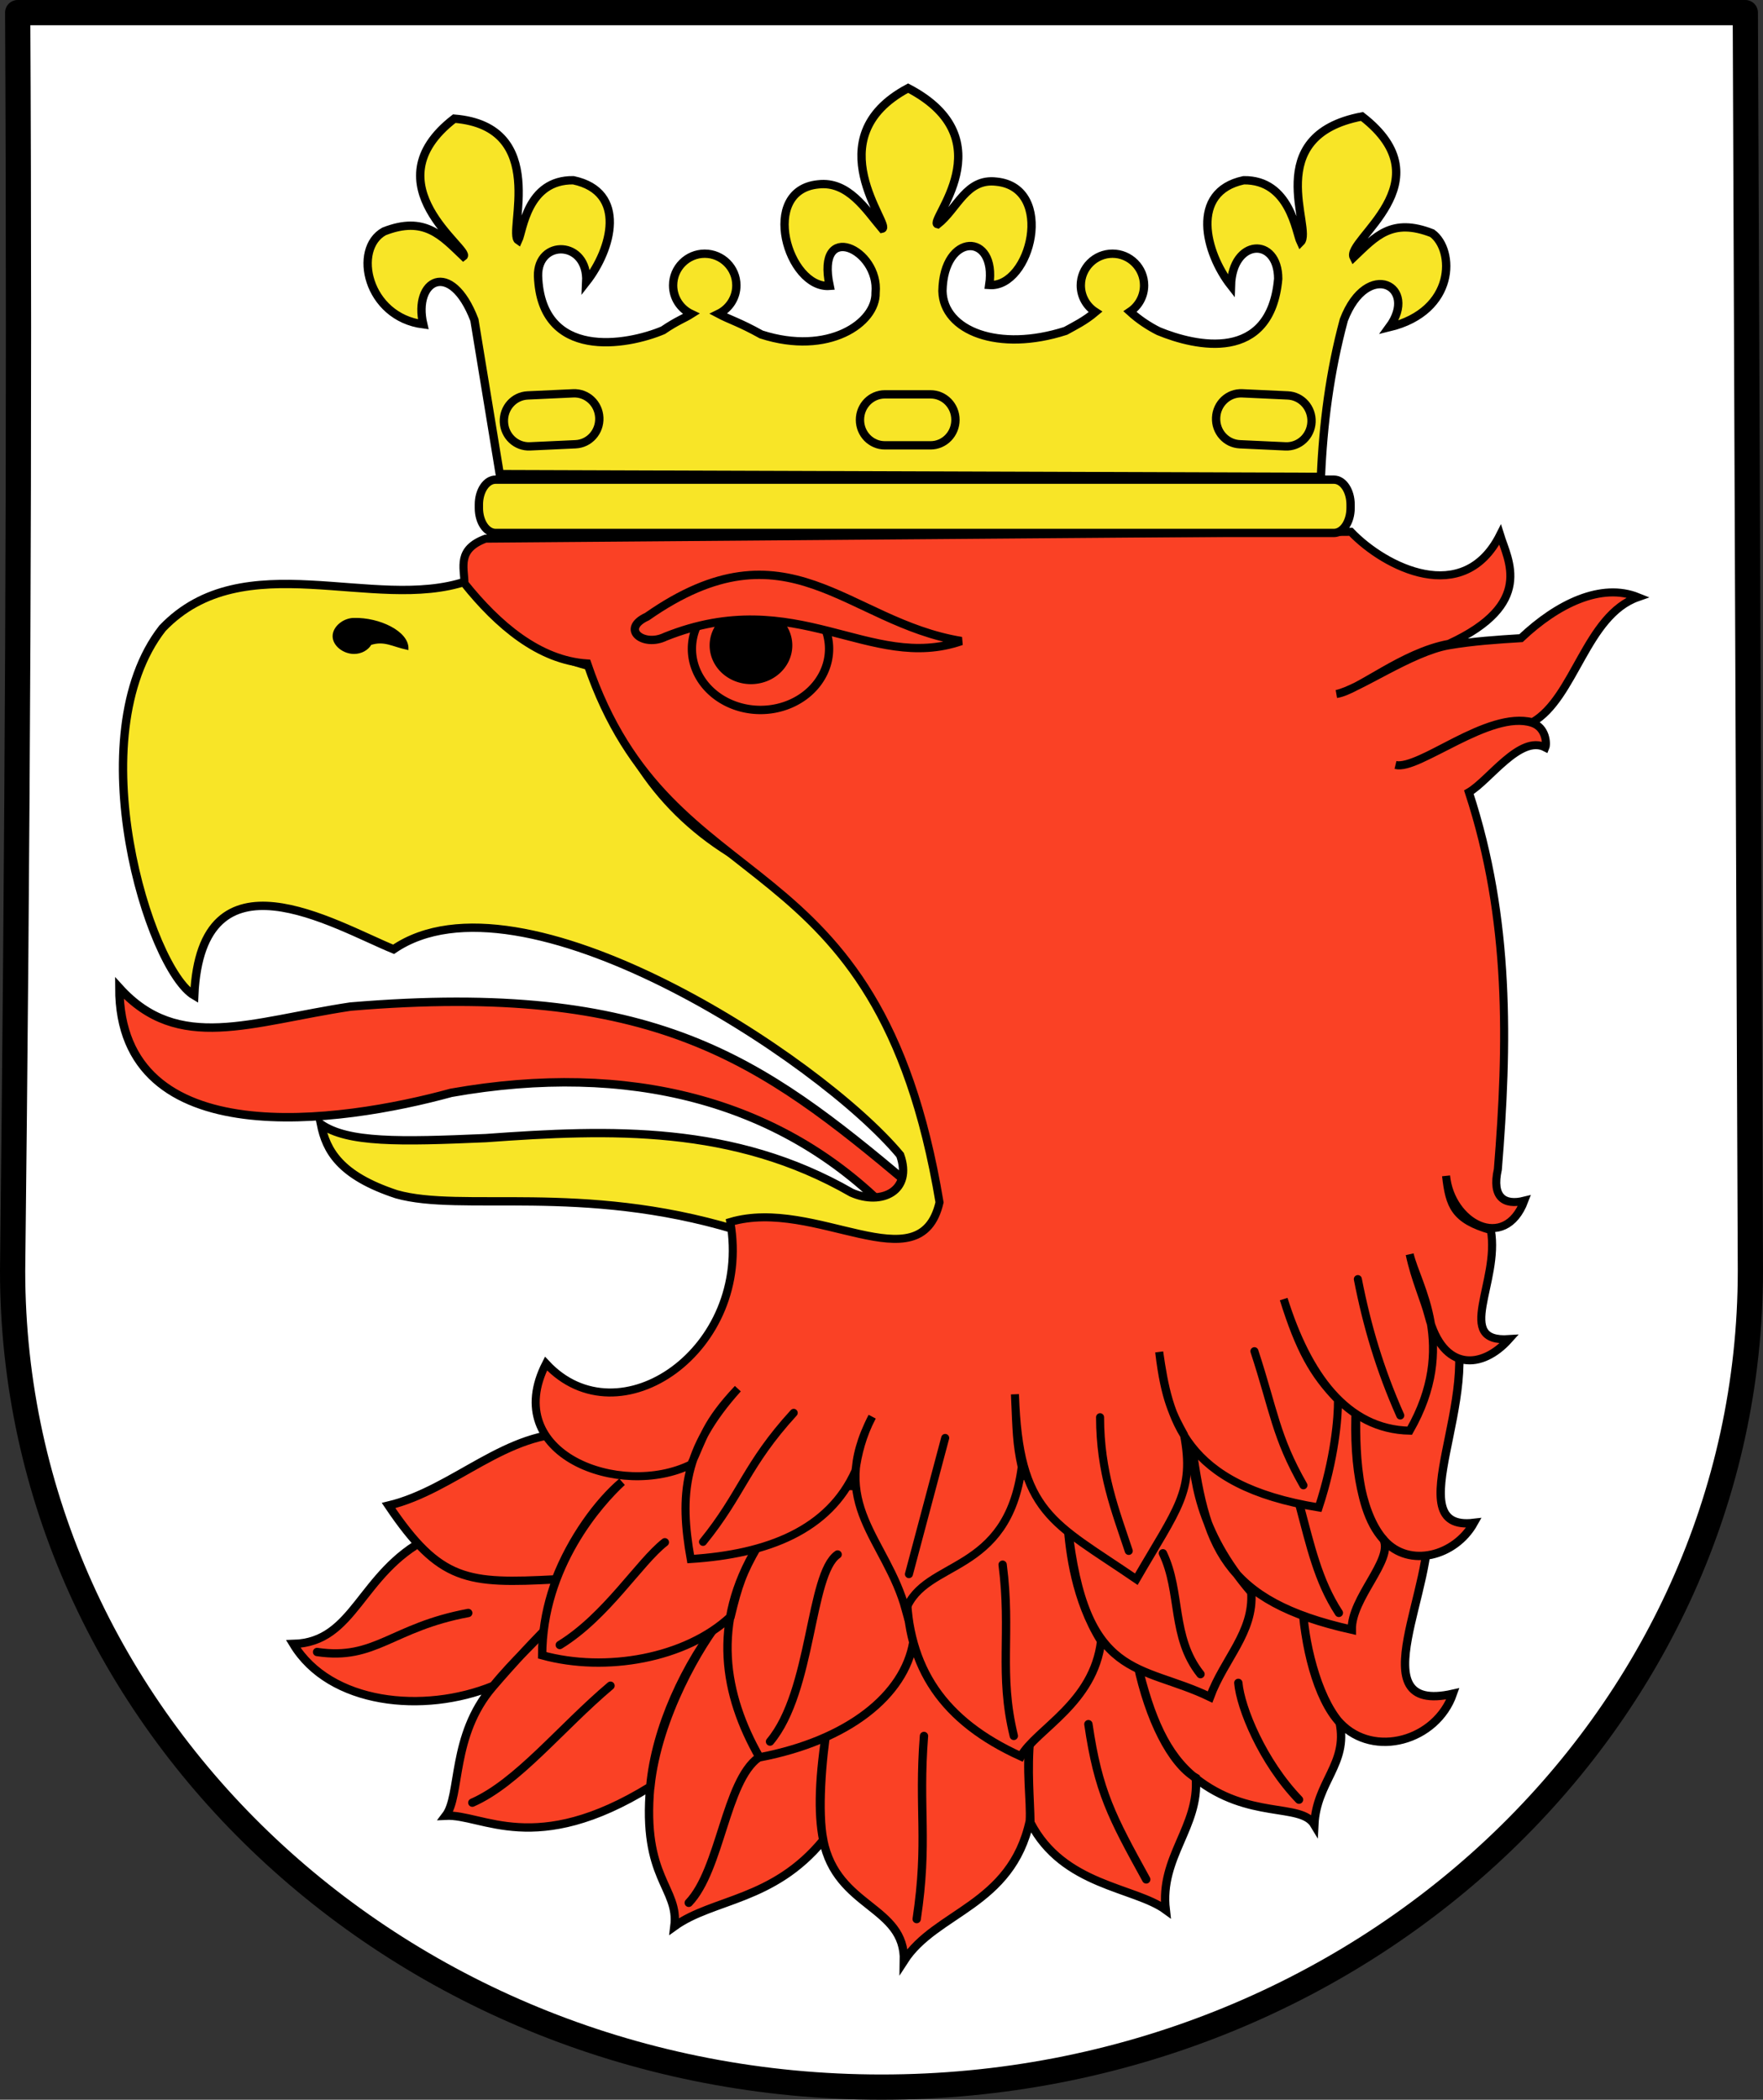 <?xml version="1.0" encoding="UTF-8" standalone="no"?>
<!-- Created with Inkscape (http://www.inkscape.org/) -->
<svg
   xmlns:dc="http://purl.org/dc/elements/1.1/"
   xmlns:cc="http://creativecommons.org/ns#"
   xmlns:rdf="http://www.w3.org/1999/02/22-rdf-syntax-ns#"
   xmlns:svg="http://www.w3.org/2000/svg"
   xmlns="http://www.w3.org/2000/svg"
   xmlns:sodipodi="http://sodipodi.sourceforge.net/DTD/sodipodi-0.dtd"
   xmlns:inkscape="http://www.inkscape.org/namespaces/inkscape"
   height="892.624"
   width="749.698"
   id="svg2"
   sodipodi:version="0.32"
   inkscape:version="0.46"
   sodipodi:docbase="D:\Wikipedia\Na zamówienie"
   sodipodi:docname="Police_herb.svg"
   version="1.0"
   inkscape:output_extension="org.inkscape.output.svg.inkscape">
  <rect width="100%" height="100%" fill="#333333" stroke="none"/>
  <defs
     id="defs4">
    <inkscape:perspective
       sodipodi:type="inkscape:persp3d"
       inkscape:vp_x="0 : 456.25 : 1"
       inkscape:vp_y="0 : 1000 : 0"
       inkscape:vp_z="750 : 456.25 : 1"
       inkscape:persp3d-origin="375 : 304.16667 : 1"
       id="perspective45" />
    <inkscape:perspective
       id="perspective2499"
       inkscape:persp3d-origin="372.04724 : 350.78739 : 1"
       inkscape:vp_z="744.09448 : 526.18109 : 1"
       inkscape:vp_y="0 : 1000 : 0"
       inkscape:vp_x="0 : 526.18109 : 1"
       sodipodi:type="inkscape:persp3d" />
  </defs>
  <sodipodi:namedview
     id="base"
     pagecolor="#ffffff"
     bordercolor="#666666"
     borderopacity="1.0"
     inkscape:pageopacity="0.0"
     inkscape:pageshadow="2"
     inkscape:cx="388.24824"
     inkscape:cy="445.98032"
     inkscape:zoom="0.58601345"
     inkscape:document-units="px"
     inkscape:current-layer="layer1"
     inkscape:window-width="1161"
     inkscape:window-height="750"
     inkscape:window-x="119"
     inkscape:window-y="-9"
     showgrid="false"
     showguides="true"
     inkscape:guide-bbox="true" />
  <g
     inkscape:groupmode="layer"
     inkscape:label="Warstwa 1"
     id="layer1"
     transform="translate(0.794,-6.966)">
    <g
       id="g3540"
       transform="translate(-819.796,0)">
      <path
         id="rect2239"
         d="M 826.521,12.331 C 827.459,190.66 826.413,369.02 824.367,547.204 C 824.367,738.758 989.911,894.225 1193.867,894.225 C 1397.822,894.225 1563.335,738.758 1563.335,547.204 L 1561.181,12.331 L 826.521,12.331 z"
         style="fill:#ffffff;fill-opacity:1;fill-rule:nonzero;stroke:#000000;stroke-width:10.73;stroke-linecap:round;stroke-linejoin:round;stroke-miterlimit:4;stroke-dasharray:none;stroke-dashoffset:0;stroke-opacity:1"
         sodipodi:nodetypes="ccsccc" />
      <g
         transform="translate(819.796,0)"
         id="g3499">
        <g
           id="g2244"
           style="fill:none;stroke:#ffff00;stroke-width:0.699;stroke-miterlimit:4;stroke-dasharray:none;stroke-opacity:1"
           transform="matrix(1.014,0,0,1.014,-772.347,-2.771)">
          <g
             id="g3490"
             style="fill:#fa4125;fill-opacity:1;stroke:#000000;stroke-width:3.496;stroke-miterlimit:4;stroke-dasharray:none;stroke-opacity:1">
            <path
               style="fill:#fa4125;fill-opacity:1;fill-rule:evenodd;stroke:#000000;stroke-width:3.496;stroke-linecap:round;stroke-linejoin:miter;stroke-miterlimit:4;stroke-dasharray:none;stroke-opacity:1"
               d="M 940.406,654.436 C 911.633,669.237 909.821,698.138 883.892,698.828 C 899.19,724.265 938.55,728.309 967.769,716.393 C 976.052,706.18 986.307,696.838 994.883,687.449 C 985.589,696.661 976.208,706.66 967.475,716.867 C 949.983,737.311 954.285,762.363 947.815,770.836 C 963.284,770.058 985.221,788.546 1033.654,758.629 C 1036.656,729.402 1054.48,698.972 1064.068,687.538 C 1048.225,707.199 1035.847,734.223 1033.606,758.431 C 1030.019,797.344 1045.755,800.885 1043.726,817.211 C 1059.878,805.583 1085.113,806.7 1106.144,781.07 C 1103.81,769.495 1105.448,747.71 1107.89,732.662 C 1104.372,753.985 1103.803,769.534 1106.14,781.122 C 1111.891,809.637 1140.509,808.552 1139.979,831.736 C 1153.253,811.086 1184.941,808.711 1192.76,773.057 C 1193.294,764.739 1191.025,751.117 1192.914,738.098 C 1191.613,752.022 1192.9,763.992 1193.023,773.746 C 1206.753,800.362 1236.629,800.692 1249.781,810.296 C 1247.188,788.205 1264.005,775.44 1262.374,754.949 C 1252.025,748.797 1242.829,730.35 1237.911,707.247 C 1243.239,729.627 1249.884,745.255 1262.154,754.989 C 1284.569,772.772 1306.507,765.206 1312.095,774.581 C 1312.979,756.533 1326.267,749.148 1322.719,731.848 C 1313.021,720.622 1307.546,697.282 1307.058,680.991 C 1307.798,698.639 1313.063,721.641 1322.921,731.995 C 1337.063,746.848 1363.29,739.488 1370.204,719.7 C 1329.531,728.898 1364.08,673.024 1359.154,646.951 C 1245.13,674.755 1115.927,722.451 940.406,654.436 z"
               id="path2225"
               sodipodi:nodetypes="ccccscccscccscccccccscccsccc" />
            <path
               style="fill:#fa4125;fill-opacity:1;fill-rule:evenodd;stroke:#000000;stroke-width:3.496;stroke-linecap:round;stroke-linejoin:miter;stroke-miterlimit:4;stroke-dasharray:none;stroke-opacity:1"
               d="M 893.87,702.196 C 918.385,705.853 925.1,691.81 957.268,685.839"
               id="path2227"
               sodipodi:nodetypes="cc" />
            <path
               style="fill:#fa4125;fill-opacity:1;fill-rule:evenodd;stroke:#000000;stroke-width:3.496;stroke-linecap:round;stroke-linejoin:miter;stroke-miterlimit:4;stroke-dasharray:none;stroke-opacity:1"
               d="M 958.978,765.363 C 977.876,757.086 996.086,733.904 1016.923,716.334"
               id="path2229"
               sodipodi:nodetypes="cc" />
            <path
               style="fill:#fa4125;fill-opacity:1;fill-rule:evenodd;stroke:#000000;stroke-width:3.496;stroke-linecap:round;stroke-linejoin:miter;stroke-miterlimit:4;stroke-dasharray:none;stroke-opacity:1"
               d="M 1049.74,807.345 C 1063.067,793.367 1065.156,756.457 1078.997,746.455"
               id="path2231"
               sodipodi:nodetypes="cc" />
            <path
               style="fill:#fa4125;fill-opacity:1;fill-rule:evenodd;stroke:#000000;stroke-width:3.496;stroke-linecap:round;stroke-linejoin:miter;stroke-miterlimit:4;stroke-dasharray:none;stroke-opacity:1"
               d="M 1145.326,814.168 C 1150.237,781.501 1145.967,768.371 1148.386,737.397"
               id="path2233"
               sodipodi:nodetypes="cc" />
            <path
               style="fill:#fa4125;fill-opacity:1;fill-rule:evenodd;stroke:#000000;stroke-width:3.496;stroke-linecap:round;stroke-linejoin:miter;stroke-miterlimit:4;stroke-dasharray:none;stroke-opacity:1"
               d="M 1241.595,797.538 C 1227.174,771.366 1221.462,760.682 1217.339,732.45"
               id="path2235"
               sodipodi:nodetypes="cc" />
            <path
               style="fill:#fa4125;fill-opacity:1;fill-rule:evenodd;stroke:#000000;stroke-width:3.496;stroke-linecap:round;stroke-linejoin:miter;stroke-miterlimit:4;stroke-dasharray:none;stroke-opacity:1"
               d="M 1305.664,764.1 C 1290.35,748.193 1281.127,725.613 1280.215,715.141"
               id="path2237"
               sodipodi:nodetypes="cc" />
          </g>
        </g>
        <g
           id="g3459">
          <g
             transform="matrix(1.014,0,0,1.014,-774.386,-4.637)"
             style="fill:none;stroke:#ffff00;stroke-width:1.592;stroke-miterlimit:4;stroke-dasharray:none;stroke-opacity:1"
             id="g2253">
            <g
               id="g3451">
              <path
                 sodipodi:nodetypes="cccccccccccccccccccsccc"
                 id="path2213"
                 d="M 1004.614,612.421 C 975.586,610.71 953.414,636.032 925.867,642.628 C 947.497,674.692 958.838,675.52 995.988,673.577 C 1002.561,656.502 1013.759,641.157 1023.758,632.709 C 1014.398,641.366 990.359,667.978 990.267,705.407 C 1016.991,712.758 1050.605,706.695 1069.301,689.207 C 1072.493,675.971 1074.359,670.635 1080.498,659.99 C 1061.134,692.025 1066.475,721.98 1081.435,748.206 C 1118.86,741.085 1142.155,722.004 1145.908,699.977 C 1144.103,693.365 1143.288,686.53 1142.994,677.336 C 1143.386,711.053 1158.631,733.051 1191.038,747.789 C 1197.599,736.265 1221.568,725.587 1224.69,699.46 C 1213.903,682.158 1211.539,661.971 1210.653,650.747 C 1217.645,716.645 1241.211,708.816 1270.358,722.906 C 1276.224,706.983 1288.828,695.76 1287.656,679.023 C 1265.367,653.075 1263.4,631.199 1262.252,613.275 C 1268.004,660.007 1275.98,682.654 1329.798,694.686 C 1329.614,681.358 1347.149,665.684 1343.167,656.914 C 1329.957,642.745 1331.744,610.214 1331.559,600.99 C 1330.189,627.721 1334.737,647.61 1343.471,657.303 C 1353.932,668.911 1373.125,663.951 1380.994,649.903 C 1347.927,653.852 1386.22,595.844 1371.325,562.496 C 1272.674,609.385 1174.277,667.455 1004.614,612.421 z"
                 style="fill:#fa4125;fill-opacity:1;fill-rule:evenodd;stroke:#000000;stroke-width:3.496;stroke-linecap:butt;stroke-linejoin:miter;stroke-miterlimit:4;stroke-dasharray:none;stroke-opacity:1" />
              <path
                 sodipodi:nodetypes="cc"
                 id="path2215"
                 d="M 1041.726,658.037 C 1031.025,666.351 1017.249,689.082 997.668,701.099"
                 style="fill:none;fill-opacity:1;fill-rule:evenodd;stroke:#000000;stroke-width:3.496;stroke-linecap:round;stroke-linejoin:miter;stroke-miterlimit:4;stroke-dasharray:none;stroke-opacity:1" />
              <path
                 sodipodi:nodetypes="cc"
                 id="path2217"
                 d="M 1114.184,663.153 C 1102.414,671.253 1103.622,720.418 1085.836,741.593"
                 style="fill:none;fill-opacity:1;fill-rule:evenodd;stroke:#000000;stroke-width:3.496;stroke-linecap:round;stroke-linejoin:miter;stroke-miterlimit:4;stroke-dasharray:none;stroke-opacity:1" />
              <path
                 sodipodi:nodetypes="cc"
                 id="path2219"
                 d="M 1183.383,667.436 C 1187.099,695.981 1181.673,713.082 1188.072,739.206"
                 style="fill:none;fill-opacity:1;fill-rule:evenodd;stroke:#000000;stroke-width:3.496;stroke-linecap:round;stroke-linejoin:miter;stroke-miterlimit:4;stroke-dasharray:none;stroke-opacity:1" />
              <path
                 sodipodi:nodetypes="cc"
                 id="path2221"
                 d="M 1250.6,662.651 C 1258.381,678.872 1254.024,697.84 1266.363,713.316"
                 style="fill:none;fill-opacity:1;fill-rule:evenodd;stroke:#000000;stroke-width:3.496;stroke-linecap:round;stroke-linejoin:miter;stroke-miterlimit:4;stroke-dasharray:none;stroke-opacity:1" />
              <path
                 sodipodi:nodetypes="cc"
                 id="path2223"
                 d="M 1307.774,641.949 C 1312.473,659.484 1315.613,674.175 1324.39,687.632"
                 style="fill:none;fill-opacity:1;fill-rule:evenodd;stroke:#000000;stroke-width:3.496;stroke-linecap:round;stroke-linejoin:miter;stroke-miterlimit:4;stroke-dasharray:none;stroke-opacity:1" />
            </g>
          </g>
          <g
             id="g3429">
            <path
               style="fill:#fa4125;fill-opacity:1;fill-rule:evenodd;stroke:#000000;stroke-width:3.59;stroke-linecap:butt;stroke-linejoin:miter;stroke-miterlimit:4;stroke-dasharray:none;stroke-opacity:1"
               d="M 49.954,426.948 C 75.122,454.719 105.616,441.295 148.266,434.878 C 277.828,423.983 323.027,457.737 385.413,510.05 L 374.535,519.094 C 330.007,475.38 267.103,458.052 191.074,471.538 C 144.416,484.34 50.005,498.323 49.954,426.948 z"
               id="path2214"
               sodipodi:nodetypes="cccccc" />
            <path
               style="fill:#f8e527;fill-opacity:1;fill-rule:evenodd;stroke:#000000;stroke-width:3.543;stroke-linecap:butt;stroke-linejoin:miter;stroke-miterlimit:4;stroke-dasharray:none;stroke-opacity:1"
               d="M 166.585,410.526 C 141.446,400.282 84.74,365.672 81.807,430.169 C 62.514,418.879 32.306,320.033 68.288,274.055 C 102.797,237.969 158.306,267.345 197.542,254.059 C 210.368,272.171 227.967,285.51 253.468,290.947 C 263.781,330.611 286.786,359.17 322.484,376.622 C 366.923,411.233 391.47,453.077 401.019,500.374 C 409.84,546.055 362.642,549.325 311.879,529.692 C 246.556,510.007 195.363,522.493 167.793,514.654 C 143.559,506.67 137.945,496.026 135.665,484.905 C 147.09,492.818 169.022,492.388 205.793,490.795 C 259.071,486.92 311.181,485.198 361.303,513.99 C 374.116,519.645 387.433,513.199 381.981,497.995 C 347.406,456.501 220.399,373.781 166.585,410.526 z"
               id="path2212"
               sodipodi:nodetypes="cccccccccccccc" />
            <g
               id="g3318">
              <g
                 transform="matrix(1.014,0,0,1.014,-779.779,-1.936)"
                 style="fill:#fa4125;fill-opacity:1;stroke:#000000;stroke-width:3.368;stroke-miterlimit:4;stroke-dasharray:none;stroke-opacity:1"
                 id="g2261">
                <path
                   style="fill:#fa4125;fill-opacity:1;fill-rule:evenodd;stroke:#000000;stroke-width:3.368;stroke-linecap:butt;stroke-linejoin:miter;stroke-miterlimit:4;stroke-dasharray:none;stroke-opacity:1"
                   d="M 1074.498,521.094 C 1110.191,510.548 1154.137,547.781 1162.238,512.862 C 1136.248,356.787 1049.733,390.677 1014.505,286.93 C 994.337,285.672 976.982,270.814 963.024,253.392 C 962.896,246.516 959.873,239.062 971.855,234.608 L 1334.748,231.737 C 1348.979,246.633 1382.02,263.403 1397.315,233 C 1400.609,243.659 1411.975,262.018 1375.838,278.697 C 1356.152,282.312 1338.018,298.365 1328.702,299.733 C 1337.878,297.889 1360.117,282.031 1375.784,279.344 C 1385.962,277.598 1396.293,276.923 1406.084,276.322 C 1421.425,261.809 1439.803,252.961 1455.147,259.134 C 1433.388,266.736 1428.61,301.432 1410.89,311.584 C 1391.723,306.587 1363.275,331.964 1353.474,329.498 C 1363.449,331.712 1393.197,306.235 1410.646,311.801 C 1416.729,313.739 1416.92,320.714 1416.312,322.159 C 1405.768,316.656 1392.759,335.981 1384.232,340.919 C 1401.698,394.191 1400.64,446.732 1396.378,499.098 C 1393.81,510.654 1398.953,514.294 1407.509,512.161 C 1399.251,533.969 1376.611,521.479 1374.664,501.757 C 1376.084,514.302 1378.241,520.131 1393.447,524.499 C 1397.316,546.255 1377.773,571.78 1401.113,570.2 C 1389.759,582.916 1373.381,583.933 1367.344,560.518 C 1365.537,553.511 1361.708,545.355 1359.402,534.629 C 1362.462,547.745 1379.815,572.896 1359.402,608.591 C 1332.954,608.041 1316.581,585.157 1306.572,553.413 C 1313.189,574.591 1318.97,584.951 1329.336,595.634 C 1329.433,603.067 1327.99,620.243 1321.254,640.774 C 1264.286,631.585 1258.286,603.141 1254.363,575.584 C 1256.711,595.876 1260.621,602.737 1264.753,610.255 C 1269.304,634.03 1261.955,641.136 1244.769,670.853 C 1209.648,646.813 1195.497,643.495 1193.868,593.329 C 1194.56,608.95 1194.522,613.797 1196.714,623.81 C 1190.7,669.51 1156.094,662.369 1148.082,683.726 C 1139.976,653.879 1114.934,639.527 1133.994,602.721 C 1129.859,610.548 1127.893,618.462 1126.986,625.377 C 1115.902,650.264 1090.07,660.335 1057.887,662.392 C 1053.127,635.549 1054.739,616.443 1077.642,590.981 C 1064.118,605.323 1063.067,611.927 1058.05,622.735 C 1028.444,637.325 977.727,618.538 997.216,580.455 C 1027.777,613.326 1083.878,574.638 1074.498,521.094 z"
                   id="path1326"
                   sodipodi:nodetypes="cccccccccsccccccccccccscccccccccccccccccc" />
                <path
                   style="fill:#fa4125;fill-opacity:1;fill-rule:evenodd;stroke:#000000;stroke-width:3.368;stroke-linecap:round;stroke-linejoin:miter;stroke-miterlimit:4;stroke-dasharray:none;stroke-opacity:1"
                   d="M 1337.664,545.037 C 1341.502,564.658 1346.842,582.788 1355.462,602.209"
                   id="path2203"
                   sodipodi:nodetypes="cc" />
                <path
                   style="fill:#fa4125;fill-opacity:1;fill-rule:evenodd;stroke:#000000;stroke-width:3.368;stroke-linecap:round;stroke-linejoin:miter;stroke-miterlimit:4;stroke-dasharray:none;stroke-opacity:1"
                   d="M 1294.292,575.266 C 1302.474,600.232 1303.212,611.123 1314.845,631.488"
                   id="path2205"
                   sodipodi:nodetypes="cc" />
                <path
                   sodipodi:nodetypes="cc"
                   style="fill:#fa4125;fill-opacity:1;fill-rule:evenodd;stroke:#000000;stroke-width:3.368;stroke-linecap:round;stroke-linejoin:miter;stroke-miterlimit:4;stroke-dasharray:none;stroke-opacity:1"
                   d="M 1229.562,602.939 C 1229.587,626.178 1236.003,642.115 1241.591,658.997"
                   id="path2207" />
                <path
                   style="fill:#fa4125;fill-opacity:1;fill-rule:evenodd;stroke:#000000;stroke-width:3.368;stroke-linecap:round;stroke-linejoin:miter;stroke-miterlimit:4;stroke-dasharray:none;stroke-opacity:1"
                   d="M 1164.612,611.629 L 1149.407,668.727"
                   id="path2209"
                   sodipodi:nodetypes="cc" />
                <path
                   style="fill:#fa4125;fill-opacity:1;fill-rule:evenodd;stroke:#000000;stroke-width:3.368;stroke-linecap:round;stroke-linejoin:miter;stroke-miterlimit:4;stroke-dasharray:none;stroke-opacity:1"
                   d="M 1101.087,601.114 C 1081.185,622.863 1079.408,635.061 1063.046,655.201"
                   id="path2211"
                   sodipodi:nodetypes="cc" />
              </g>
              <path
                 transform="translate(-2.228,-1.856)"
                 d="M 337.855,283.199 A 17.078,15.965 0 1 1 303.698,283.199 A 17.078,15.965 0 1 1 337.855,283.199 z"
                 sodipodi:ry="15.964562"
                 sodipodi:rx="17.078369"
                 sodipodi:cy="283.19922"
                 sodipodi:cx="320.77631"
                 id="path3312"
                 style="fill:#000000;fill-opacity:1;fill-rule:evenodd;stroke:#000000;stroke-width:1px;stroke-linecap:butt;stroke-linejoin:miter;stroke-opacity:1"
                 sodipodi:type="arc" />
              <path
                 transform="matrix(0.988,0,0,1,3.655,-1.148)"
                 d="M 352.334,283.942 A 29.516,25.989 0 1 1 293.302,283.942 A 29.516,25.989 0 1 1 352.334,283.942 z"
                 sodipodi:ry="25.988823"
                 sodipodi:rx="29.515877"
                 sodipodi:cy="283.94177"
                 sodipodi:cx="322.8183"
                 id="path3314"
                 style="fill:none;fill-opacity:0.75;fill-rule:evenodd;stroke:#000000;stroke-width:3.565;stroke-linecap:butt;stroke-linejoin:miter;stroke-miterlimit:4;stroke-dasharray:none;stroke-opacity:1"
                 sodipodi:type="arc" />
              <path
                 sodipodi:nodetypes="cccc"
                 id="path3316"
                 d="M 274.368,269.091 C 334.27,227.209 359.223,271.521 408.025,279.487 C 369.038,292.94 338.063,255.298 282.164,277.63 C 272.772,282.24 262.821,274.368 274.368,269.091 z"
                 style="fill:#fa4125;fill-opacity:1;fill-rule:evenodd;stroke:#000000;stroke-width:3.543;stroke-linecap:butt;stroke-linejoin:miter;stroke-miterlimit:4;stroke-dasharray:none;stroke-opacity:1" />
            </g>
            <path
               style="fill:#000000;fill-opacity:1;fill-rule:evenodd;stroke:#000000;stroke-width:1px;stroke-linecap:butt;stroke-linejoin:miter;stroke-opacity:1"
               d="M 149.75,270.155 C 145.417,270.155 141.144,273.645 141.144,277.416 C 141.144,281.188 145.417,284.469 149.75,284.469 C 152.814,284.469 155.457,282.917 156.75,280.688 C 162.665,278.776 166.121,281.373 172.406,282.719 C 172.574,275.733 160.449,269.896 149.75,270.155 z"
               id="path3330"
               sodipodi:nodetypes="cssccc" />
            <g
               id="g3394"
               style="stroke:#000000;stroke-width:3.543;stroke-miterlimit:4;stroke-dasharray:none;stroke-opacity:1">
              <path
                 id="path3392"
                 d="M 385.375,44.438 C 345.605,65.609 378.735,103.292 374.312,104.188 C 367.475,96.116 359.934,83.79 347.094,85.344 C 321.92,87.813 334.23,129.816 352,128.5 C 346,100.299 373.324,112.839 371.531,131.438 C 371.886,144.268 351.403,158.331 322.938,149.156 C 313.571,143.945 309.504,142.908 304.75,140.375 C 309.232,138.191 312.344,133.6 312.344,128.281 C 312.344,120.854 306.302,114.812 298.875,114.812 C 291.448,114.812 285.438,120.854 285.438,128.281 C 285.438,133.654 288.599,138.281 293.156,140.438 C 290.234,142.303 287.062,143.334 281.156,147.375 C 265.844,153.857 229.349,160.383 228,124.344 C 227.661,108.494 249.39,109.037 248.5,126.844 C 259.398,112.96 266.096,88.496 243.031,83.594 C 223.318,83.318 221.57,105.026 219.594,109.156 C 214.879,106.037 233.186,60.722 192.375,57.406 C 156.082,85.431 199.954,113.305 196.281,115.969 C 186.978,107.107 179.698,98.612 162.531,105.344 C 149.079,112.752 155.232,141.774 179.188,144.844 C 174.765,125.981 190.915,116.829 200.938,142.969 L 211.719,208.531 L 560.906,209.688 C 561.862,187.446 564.661,165.21 570.656,142.969 C 580.678,116.829 602.688,128.745 589.938,146.094 C 618.436,139.238 617.886,113.155 608.219,106.125 C 591.052,99.393 584.147,107.482 574.844,116.344 C 571.171,109.137 614.668,84.493 578.375,56.469 C 534.914,64.706 557.753,104.516 552.281,109.906 C 550.305,105.776 547.776,83.318 528.062,83.594 C 504.998,88.496 511.758,114.491 522.656,128.375 C 523.243,108.354 542.71,107.481 542.75,125.469 C 539.508,161.508 507.566,154.232 491.875,147.75 C 487.859,145.752 483.502,142.893 479.75,139.469 C 483.35,137.053 485.719,132.939 485.719,128.281 C 485.719,120.854 479.709,114.812 472.281,114.812 C 464.854,114.812 458.812,120.854 458.812,128.281 C 458.812,133.037 461.304,137.2 465.031,139.594 C 460.441,143.464 456.153,145.506 452.344,147.625 C 423.878,156.8 400.371,147.682 399.969,130.688 C 400.447,105.653 423.225,105.603 419.875,128.125 C 437.645,129.441 448.08,86.657 422.906,84.188 C 410.066,82.634 406.289,95.755 397.938,102.312 C 393.515,101.417 427.416,66.367 385.375,44.438 z"
                 style="fill:#f8e527;fill-opacity:1;fill-rule:evenodd;stroke:#000000;stroke-width:3.543;stroke-linecap:butt;stroke-linejoin:miter;stroke-miterlimit:4;stroke-dasharray:none;stroke-opacity:1" />
              <path
                 id="path3390"
                 d="M 209.938,210.875 C 206.009,210.875 202.844,215.608 202.844,221.5 L 202.844,222.906 C 202.844,228.799 206.009,233.531 209.938,233.531 L 566.438,233.531 C 570.366,233.531 573.531,228.799 573.531,222.906 L 573.531,221.5 C 573.531,215.608 570.366,210.875 566.438,210.875 L 209.938,210.875 z"
                 style="fill:#f8e527;fill-opacity:1;fill-rule:evenodd;stroke:#000000;stroke-width:3.543;stroke-linecap:butt;stroke-linejoin:miter;stroke-miterlimit:4;stroke-dasharray:none;stroke-opacity:1" />
              <path
                 id="path3388"
                 d="M 375.496,174.609 L 394.903,174.609 C 400.775,174.609 405.503,179.443 405.503,185.448 C 405.503,191.452 400.775,196.287 394.903,196.287 L 375.496,196.287 C 369.624,196.287 364.896,191.452 364.896,185.448 C 364.896,179.443 369.624,174.609 375.496,174.609 z"
                 style="fill:#f8e527;fill-opacity:1;fill-rule:evenodd;stroke:#000000;stroke-width:3.543;stroke-linecap:butt;stroke-linejoin:miter;stroke-miterlimit:4;stroke-dasharray:none;stroke-opacity:1" />
              <path
                 id="path3386"
                 d="M 527.437,174.172 L 546.823,175.068 C 552.689,175.339 557.188,180.386 556.911,186.385 C 556.634,192.383 551.688,196.994 545.822,196.723 L 526.436,195.827 C 520.57,195.556 516.071,190.509 516.348,184.51 C 516.625,178.512 521.571,173.901 527.437,174.172 z"
                 style="fill:#f8e527;fill-opacity:1;fill-rule:evenodd;stroke:#000000;stroke-width:3.543;stroke-linecap:butt;stroke-linejoin:miter;stroke-miterlimit:4;stroke-dasharray:none;stroke-opacity:1" />
              <path
                 id="path2192"
                 d="M 242.962,174.172 L 223.577,175.068 C 217.71,175.339 213.211,180.386 213.488,186.385 C 213.765,192.383 218.711,196.994 224.577,196.723 L 243.963,195.827 C 249.829,195.556 254.329,190.509 254.051,184.51 C 253.774,178.512 248.829,173.901 242.962,174.172 z"
                 style="fill:#f8e527;fill-opacity:1;fill-rule:evenodd;stroke:#000000;stroke-width:3.543;stroke-linecap:butt;stroke-linejoin:miter;stroke-miterlimit:4;stroke-dasharray:none;stroke-opacity:1" />
            </g>
          </g>
        </g>
      </g>
    </g>
  </g>
</svg>
